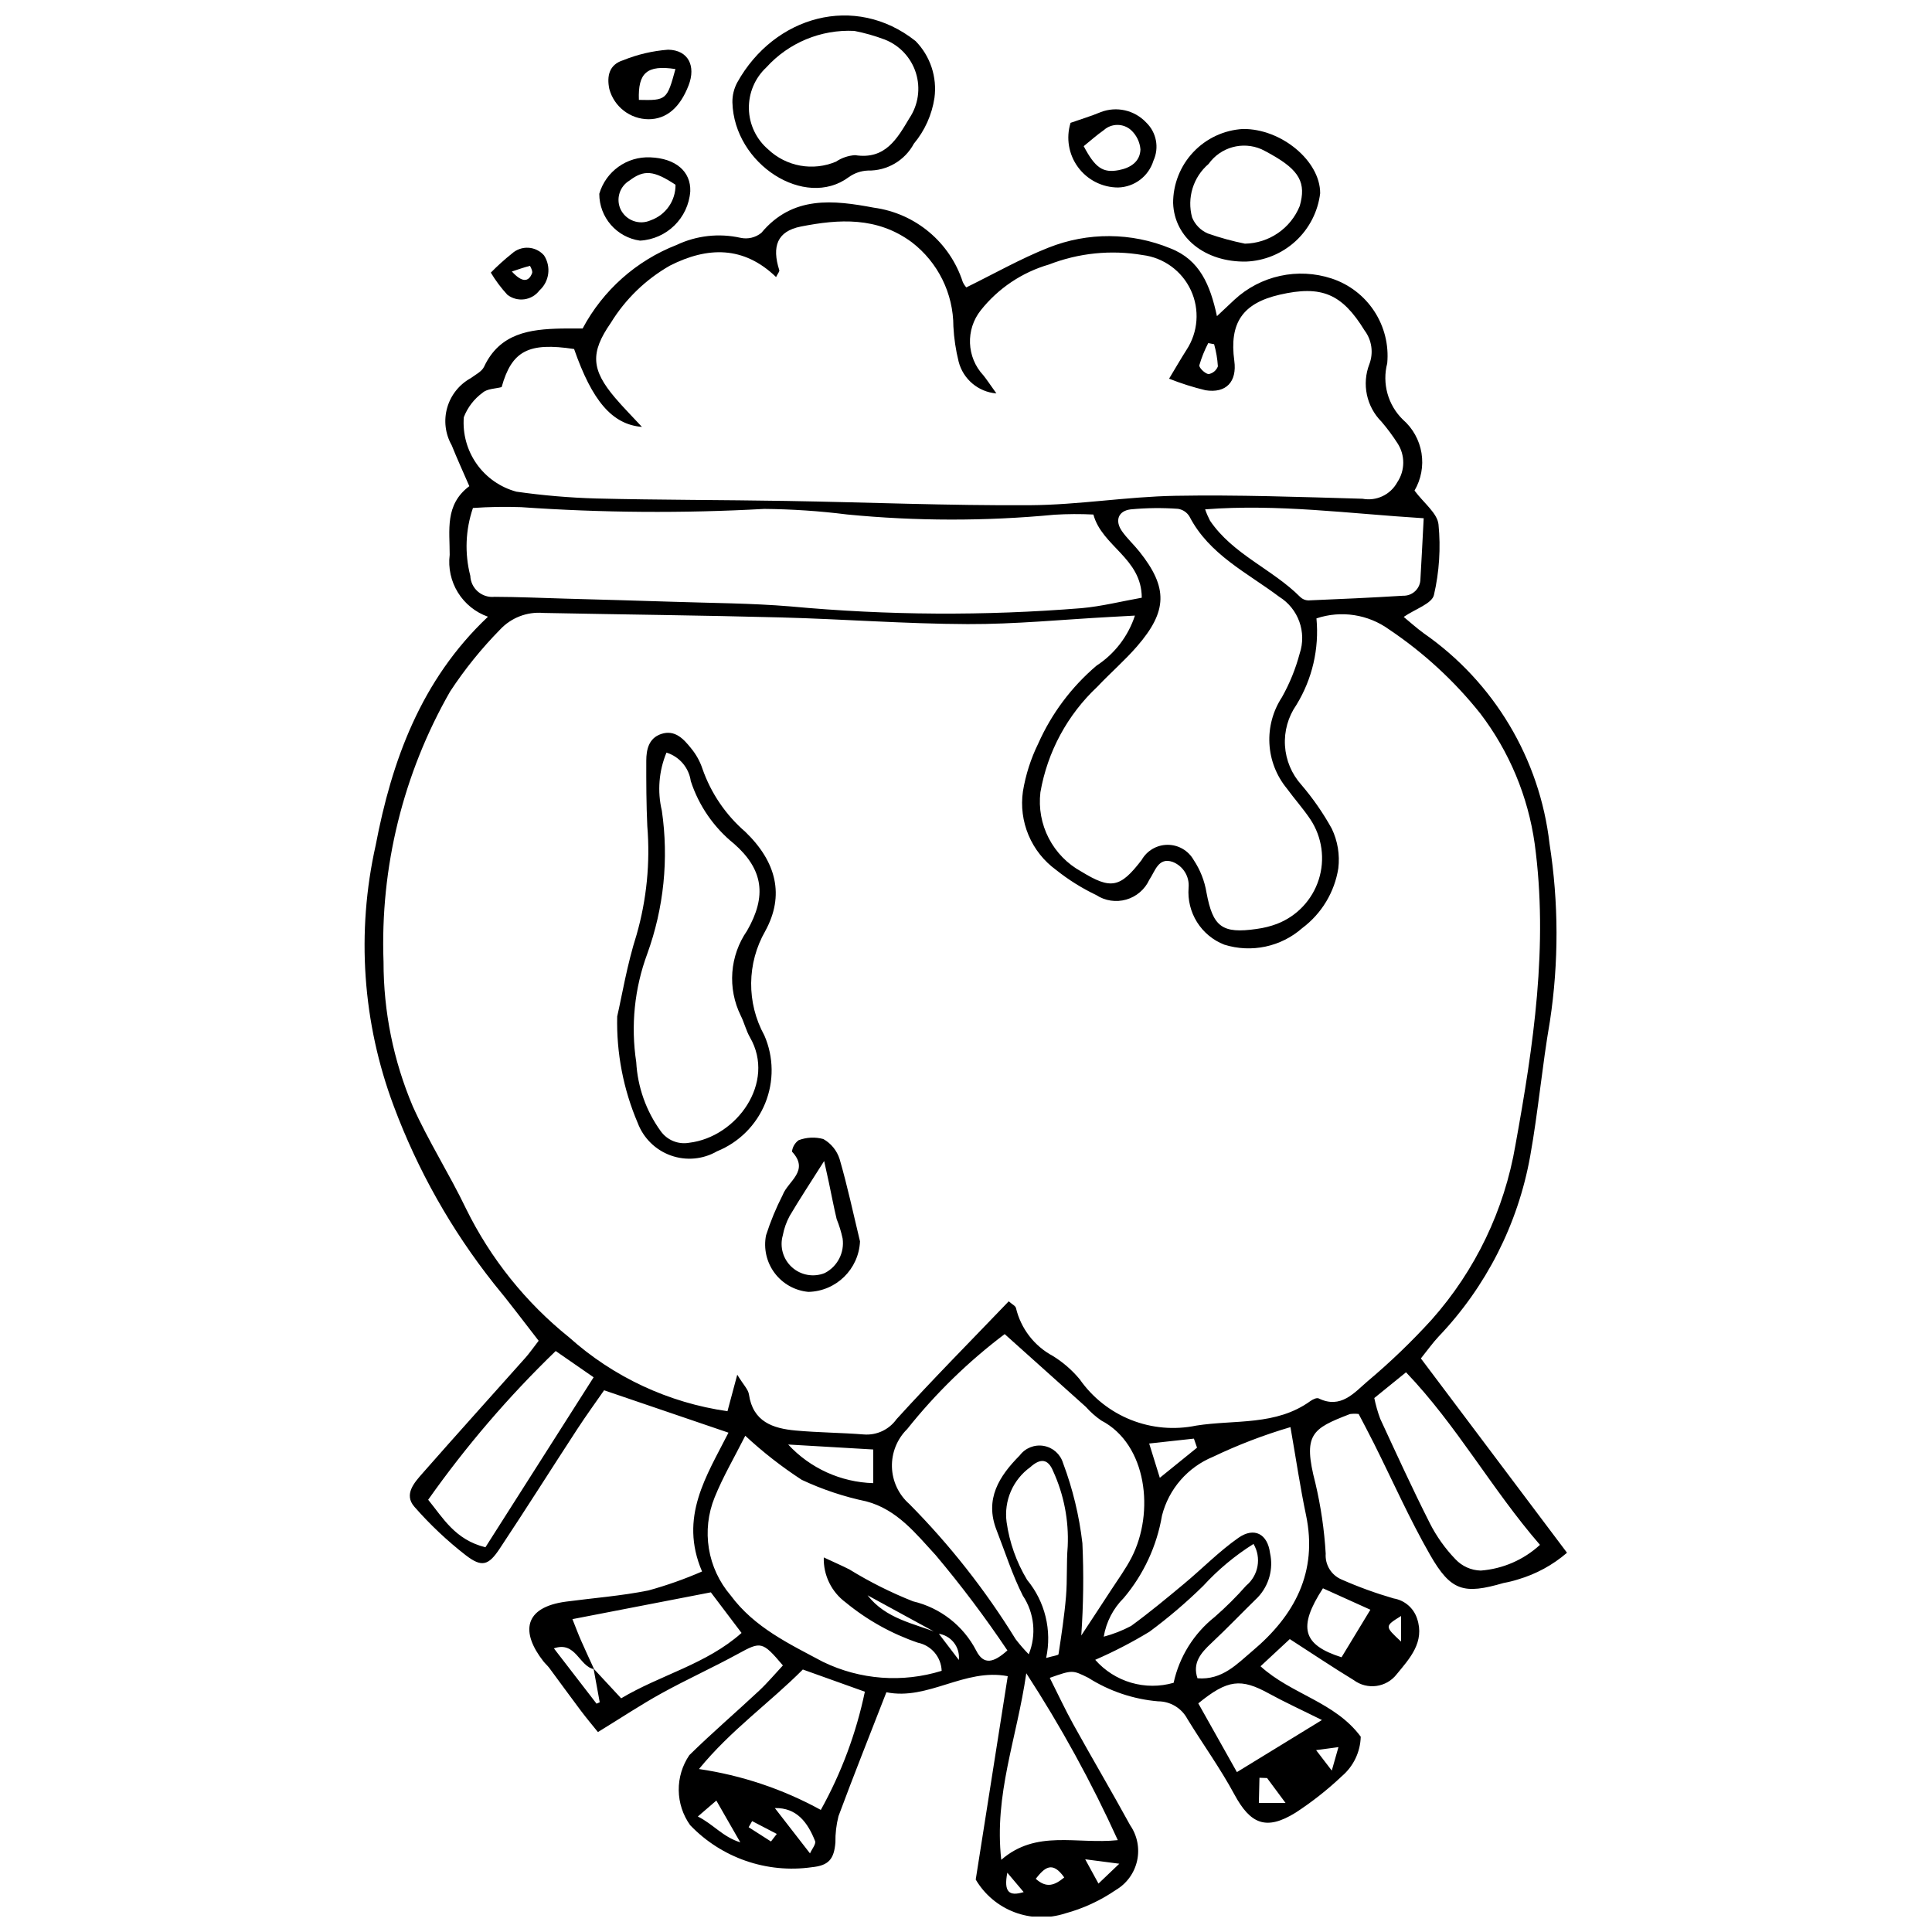 <?xml version="1.0" encoding="UTF-8"?>
<!-- The Best Svg Icon site in the world: iconSvg.co, Visit us! https://iconsvg.co -->
<svg width="800px" height="800px" version="1.1" viewBox="144 144 512 512" xmlns="http://www.w3.org/2000/svg">
 <defs>
  <clipPath id="b">
   <path d="m240 197h320v454.9h-320z"/>
  </clipPath>
  <clipPath id="a">
   <path d="m338 148.09h54v45.906h-54z"/>
  </clipPath>
 </defs>
 <g clip-path="url(#b)">
  <path d="m520.55 504c13.191 17.539 25.773 34.273 38.723 51.492-3.777 3.262-8.215 5.676-13.008 7.078-1.25 0.395-2.519 0.707-3.812 0.941-10.523 3.066-13.941 2.191-19.465-7.453-5.461-9.531-9.926-19.633-14.852-29.473-1.383-2.762-2.84-5.481-4.078-7.867h0.004c-0.773-0.09-1.551-0.082-2.32 0.023-10.098 3.894-12.535 5.312-9.141 18.348 1.438 6.121 2.352 12.352 2.723 18.629-0.211 2.938 1.461 5.688 4.164 6.848 4.496 1.988 9.121 3.668 13.844 5.035 2.891 0.48 5.277 2.523 6.199 5.305 2.117 6.246-1.945 10.602-5.394 14.785v0.004c-2.742 3.531-7.812 4.219-11.395 1.543-5.488-3.332-10.82-6.922-16.938-10.863l-7.754 7.203c8.223 7.481 19.711 9.41 26.559 18.66-0.105 4.027-1.914 7.82-4.973 10.438-3.809 3.609-7.941 6.867-12.34 9.727-7.762 4.785-11.926 3.012-16.188-4.887-3.723-6.906-8.363-13.312-12.465-20.02-1.535-2.856-4.519-4.633-7.762-4.629-6.566-0.562-12.902-2.703-18.469-6.234-4.176-2.055-4.133-2.141-10.215 0.012 2.106 4.184 4.043 8.355 6.266 12.371 4.957 8.949 10.152 17.766 15.066 26.734h0.004c1.875 2.746 2.527 6.148 1.801 9.395-0.73 3.246-2.769 6.047-5.641 7.727-4.098 2.812-8.641 4.91-13.441 6.207-4.379 1.422-9.113 1.305-13.414-0.328-4.305-1.629-7.926-4.684-10.262-8.652 2.734-17.363 5.543-35.195 8.488-53.895-11.465-2.203-21.09 6.512-32.164 4.258-4.441 11.414-8.707 22.105-12.711 32.887l0.008 0.004c-0.574 2.262-0.844 4.586-0.805 6.918-0.359 4.422-1.797 6.129-6.258 6.555v0.004c-11.918 1.691-23.922-2.461-32.246-11.156-1.926-2.699-2.981-5.926-3.016-9.242-0.039-3.316 0.945-6.562 2.809-9.305 5.981-5.883 12.371-11.344 18.5-17.082 2.25-2.109 4.238-4.492 6.293-6.691-5.445-6.438-5.844-6.379-11.844-3.098-6.676 3.652-13.625 6.797-20.285 10.469-5.434 2.996-10.617 6.445-16.887 10.289-1.211-1.508-2.949-3.566-4.566-5.715-2.812-3.734-5.543-7.527-8.328-11.281-0.469-0.629-1.086-1.145-1.57-1.766-5.965-7.621-5.312-14.305 6.027-15.809 7.266-0.961 14.609-1.512 21.777-2.953v0.004c4.863-1.34 9.625-3.023 14.25-5.039-6.164-14.418 1.191-25.305 7.004-36.785l-32.961-11.234c-2.121 3.062-4.703 6.606-7.098 10.273-6.887 10.551-13.609 21.211-20.578 31.707-2.953 4.453-4.731 5.008-8.957 1.754h-0.004c-4.945-3.84-9.508-8.145-13.629-12.855-2.902-3.301 0-6.438 2.211-8.957 9.012-10.254 18.16-20.387 27.238-30.582 1.039-1.168 1.926-2.465 3.473-4.461-3.914-5.008-7.758-10.195-11.875-15.148v-0.004c-11.254-14.207-20.207-30.09-26.539-47.07-8.281-22.074-9.941-46.086-4.777-69.09 4.238-22.188 11.875-43.695 29.758-60.566-3.309-1.168-6.117-3.434-7.961-6.414-1.844-2.984-2.617-6.508-2.184-9.992 0.027-6.461-1.363-13.273 5.203-18.195-1.578-3.648-3.219-7.207-4.672-10.84-1.715-3.023-2.144-6.606-1.191-9.949 0.949-3.34 3.199-6.164 6.246-7.836 1.242-0.93 2.918-1.734 3.516-3.008 4.184-8.93 12.125-9.965 20.539-10.141 1.82-0.039 3.644-0.004 5.586-0.004 5.394-10.133 14.242-17.996 24.938-22.16 5.258-2.481 11.188-3.144 16.863-1.887 1.957 0.441 4.008-0.035 5.566-1.301 8.301-9.961 19.145-8.68 29.816-6.676 5.375 0.727 10.441 2.957 14.605 6.434 4.168 3.477 7.266 8.059 8.945 13.223 0.234 0.535 0.555 1.035 0.949 1.469 7.367-3.609 14.375-7.606 21.797-10.543v0.004c10.383-4.133 21.965-4.062 32.297 0.199 7.769 3.027 10.547 9.695 12.328 17.961 1.793-1.68 3.227-3.012 4.644-4.359 3.402-3.148 7.578-5.324 12.105-6.312 4.523-0.988 9.23-0.75 13.633 0.691 4.641 1.523 8.625 4.574 11.301 8.656 2.68 4.086 3.894 8.953 3.445 13.816-0.688 2.633-0.664 5.402 0.066 8.023 0.73 2.625 2.141 5.008 4.09 6.906 2.621 2.285 4.363 5.418 4.926 8.852 0.559 3.434-0.094 6.953-1.852 9.957 2.481 3.328 6.055 5.984 6.359 8.977 0.617 6.258 0.207 12.57-1.211 18.695-0.531 2.293-4.926 3.688-8.012 5.805 1.516 1.242 3.352 2.914 5.352 4.363h-0.004c18.594 12.941 30.727 33.254 33.301 55.758 2.43 15.574 2.465 31.43 0.102 47.016-2.066 11.875-3.102 23.93-5.234 35.793v-0.004c-3.227 17.973-11.672 34.598-24.281 47.801-1.582 1.688-2.926 3.598-4.684 5.789zm-127.87 72.793 5.422 7.117c0.375-3.461-2.113-6.582-5.574-6.984l-18.617-10.156c4.84 6.231 12.141 7.418 18.77 10.023zm-91.383 9.395 7.316 7.883c10.469-6.246 22.527-8.996 31.906-17.324l-8.137-10.762-36.68 7.102c0.84 2.102 1.5 3.883 2.262 5.621 1.121 2.562 2.316 5.098 3.477 7.641-3.973-0.703-4.816-7.535-10.652-5.516l11.301 14.656 0.844-0.363zm110.03-97.324c0.859 0.773 1.805 1.203 1.918 1.789 1.293 5.434 4.848 10.055 9.773 12.691 2.688 1.66 5.086 3.746 7.109 6.172 3.383 4.844 8.113 8.59 13.605 10.773 5.492 2.184 11.504 2.707 17.293 1.508 10.238-1.617 21.105 0.117 30.266-6.516 0.598-0.434 1.664-0.934 2.164-0.691 5.883 2.883 9.43-1.512 12.969-4.539 6.023-5.059 11.703-10.52 16.996-16.34 11.578-13.039 19.262-29.066 22.188-46.262 4.789-26.398 8.754-52.895 5.102-79.848-1.766-12.539-6.723-24.414-14.395-34.492-6.867-8.625-15.023-16.141-24.18-22.289-5.57-4.027-12.742-5.121-19.262-2.938 0.762 8.016-1.102 16.062-5.312 22.926-2.199 3.164-3.266 6.973-3.027 10.816 0.238 3.844 1.77 7.496 4.344 10.359 3.066 3.59 5.766 7.477 8.051 11.605 1.566 3.266 2.172 6.91 1.742 10.508-0.996 6.328-4.426 12.02-9.559 15.859-5.648 4.977-13.488 6.641-20.672 4.387-2.984-1.164-5.516-3.262-7.219-5.977-1.699-2.715-2.481-5.902-2.231-9.098 0.285-2.984-1.453-5.789-4.25-6.863-3.789-1.281-4.609 2.469-6.156 4.738-1.176 2.559-3.41 4.477-6.113 5.254-2.707 0.777-5.617 0.34-7.973-1.203-3.793-1.809-7.367-4.051-10.648-6.672-3.215-2.344-5.734-5.519-7.277-9.188s-2.055-7.688-1.484-11.625c0.727-4.398 2.094-8.668 4.059-12.668 3.535-7.949 8.812-14.996 15.438-20.629 4.809-3.133 8.398-7.816 10.18-13.27-2.582 0.141-4.606 0.254-6.625 0.363-12.578 0.68-25.16 1.941-37.734 1.891-16.504-0.062-33-1.332-49.504-1.77-20.984-0.555-41.977-0.77-62.965-1.191l-0.004-0.004c-4.262-0.352-8.453 1.262-11.379 4.383-4.953 5.035-9.402 10.547-13.277 16.449-12.453 21.773-18.562 46.598-17.637 71.66-0.012 13.145 2.621 26.156 7.746 38.258 4.164 9.289 9.711 17.953 14.121 27.145 6.5 13.223 15.82 24.859 27.309 34.082 11.746 10.535 26.352 17.352 41.973 19.578l2.59-9.672c1.652 2.711 2.898 3.894 3.098 5.231 1.07 7.266 6.356 9.012 12.375 9.562 6.012 0.547 12.07 0.566 18.09 1.043h-0.004c3.391 0.262 6.668-1.273 8.641-4.039 9.633-10.605 19.727-20.793 29.75-31.25zm42.492-244.51c1.707-2.828 3.109-5.266 4.617-7.633v0.004c3.09-4.715 3.531-10.688 1.16-15.801-2.367-5.117-7.207-8.645-12.801-9.336-8.344-1.422-16.914-0.555-24.801 2.508-7.129 2.07-13.438 6.297-18.059 12.105-4.094 5.133-3.801 12.492 0.684 17.285 0.871 1.074 1.621 2.242 3.441 4.781v-0.004c-4.793-0.383-8.816-3.769-10.012-8.426-0.762-3.055-1.227-6.176-1.391-9.316-0.004-8.75-4.078-16.996-11.016-22.32-9.199-6.805-19.32-6.152-29.391-4.168-6.328 1.246-7.727 5.301-5.734 11.562 0.109 0.348-0.395 0.891-0.848 1.828-8.59-8.293-18.164-8.082-28.113-3.039h-0.004c-6.43 3.668-11.828 8.898-15.699 15.211-5.465 7.879-5.168 12.371 1.141 19.812 2.148 2.531 4.5 4.887 7.133 7.727-7.918-0.625-13.211-6.953-17.984-20.641-12.059-1.836-16.512 0.449-19.203 10.094-1.613 0.43-3.793 0.402-5.019 1.469h0.004c-2.262 1.641-4.004 3.902-5.008 6.512-0.34 4.398 0.867 8.777 3.41 12.383 2.547 3.602 6.273 6.203 10.531 7.348 7.008 1 14.066 1.602 21.141 1.805 16.785 0.406 33.578 0.367 50.363 0.648 21.543 0.359 43.086 1.266 64.621 1.133 12.824-0.078 25.629-2.266 38.461-2.492 16.539-0.293 33.098 0.312 49.637 0.781 3.684 0.695 7.398-1.059 9.199-4.344 2.109-3.129 2.137-7.219 0.07-10.375-1.277-1.988-2.691-3.891-4.223-5.688-4.004-4.008-5.269-10-3.223-15.281 1.129-3 0.645-6.371-1.289-8.93-5.965-9.719-11.398-12.008-22.461-9.465-9.84 2.262-13.418 7.465-12.047 17.539 0.75 5.519-2.16 8.676-7.664 7.785v-0.004c-3.277-0.789-6.496-1.809-9.625-3.059zm-34.102 109.61c-0.492 4.184 0.273 8.422 2.207 12.164 1.934 3.742 4.941 6.824 8.637 8.844 7.856 4.809 10.293 4.34 15.98-3.062 1.406-2.484 4.043-4.023 6.898-4.023 2.856 0 5.492 1.535 6.898 4.023 1.73 2.602 2.887 5.539 3.394 8.625 1.695 9.07 4.086 10.988 13.332 9.641l0.004-0.004c1.816-0.238 3.598-0.68 5.312-1.324 5.289-2.023 9.371-6.34 11.098-11.73 1.723-5.391 0.906-11.273-2.223-15.992-1.891-2.828-4.191-5.379-6.195-8.133-2.781-3.367-4.41-7.535-4.648-11.895-0.238-4.359 0.926-8.684 3.32-12.332 2.047-3.644 3.625-7.531 4.699-11.574 1.898-5.668-0.352-11.895-5.434-15.043-8.488-6.387-18.547-11.152-23.777-21.273-0.66-1.094-1.77-1.836-3.031-2.031-4.188-0.301-8.391-0.25-12.566 0.148-3.332 0.41-4.211 3.047-2.277 5.793 1.352 1.922 3.129 3.535 4.598 5.379 7.594 9.535 7.516 15.766-0.645 25.16-3.258 3.75-7.055 7.031-10.473 10.648v0.004c-7.945 7.438-13.25 17.266-15.109 27.988zm14.043-73.609c-3.43-0.172-6.871-0.156-10.305 0.051-18.285 1.742-36.695 1.719-54.977-0.066-7.281-0.918-14.613-1.406-21.953-1.473-21.465 1.191-42.984 1.035-64.43-0.465-4.258-0.148-8.516-0.078-12.762 0.219-1.984 5.797-2.227 12.051-0.695 17.988 0.062 1.605 0.789 3.113 2.004 4.164 1.215 1.055 2.812 1.559 4.41 1.391 6.262 0.02 12.523 0.301 18.785 0.48 9.43 0.27 18.863 0.508 28.293 0.824 10.473 0.352 20.977 0.371 31.406 1.242h-0.004c25.625 2.375 51.406 2.527 77.059 0.461 5.344-0.477 10.609-1.816 15.988-2.769-0.02-10.516-10.527-13.574-12.82-22.047zm-17.133 302.05c2.086-5.117 1.5-10.938-1.566-15.539-2.805-5.555-4.699-11.57-6.973-17.395-3.203-8.203 0.711-14.289 6.133-19.75v0.004c1.469-1.984 3.934-2.969 6.363-2.547 2.434 0.422 4.418 2.18 5.133 4.543 2.57 6.844 4.293 13.98 5.129 21.246 0.375 8.152 0.273 16.32-0.301 24.461 3.07-4.68 5.5-8.34 7.887-12.023 1.855-2.863 3.894-5.633 5.449-8.656 6.129-11.926 4.113-29.977-8.031-36.297l0.004 0.004c-1.508-1.039-2.883-2.258-4.098-3.625-7.141-6.406-14.289-12.809-21.508-19.281h0.004c-9.633 7.269-18.312 15.723-25.828 25.16-2.691 2.644-4.156 6.285-4.051 10.055 0.105 3.769 1.773 7.324 4.606 9.812 10.727 10.832 20.18 22.852 28.176 35.828 1.078 1.402 2.234 2.738 3.473 4zm-75.125-57.914c-2.879 5.723-5.918 10.875-8.129 16.359-1.734 4.293-2.258 8.977-1.512 13.543 0.746 4.57 2.731 8.844 5.738 12.363 6.344 8.59 15.594 12.895 24.516 17.664v-0.004c9.797 4.754 21.035 5.602 31.434 2.371-0.125-3.641-2.731-6.723-6.301-7.453-6.961-2.379-13.438-5.988-19.117-10.66-3.785-2.781-5.965-7.246-5.824-11.941 2.938 1.371 4.906 2.223 6.809 3.191v0.004c5.359 3.297 10.996 6.121 16.848 8.441 7.223 1.699 13.34 6.473 16.746 13.066 1.984 3.926 4.648 3.195 8.258-0.055-5.871-8.754-12.215-17.184-19-25.246-5.18-5.606-10.191-12.098-18.406-14.258-5.902-1.234-11.645-3.152-17.105-5.711-5.309-3.457-10.312-7.363-14.953-11.676zm144.48-2.289c-7.039 2.074-13.902 4.703-20.523 7.867-6.715 2.762-11.727 8.535-13.52 15.57-1.363 8.051-4.859 15.59-10.129 21.836-2.801 2.777-4.66 6.367-5.309 10.262 2.519-0.668 4.953-1.621 7.254-2.844 4.844-3.531 9.469-7.375 14.078-11.215 4.824-4.016 9.258-8.566 14.375-12.148 4.176-2.922 7.719-1.023 8.359 4.055h0.004c0.926 4.191-0.277 8.566-3.215 11.695-4.141 4.035-8.129 8.223-12.348 12.176-2.797 2.617-5.039 5.234-3.668 9.301 6.59 0.547 10.531-3.848 14.559-7.231 11.129-9.344 17.406-20.867 14.195-36.078-1.508-7.152-2.566-14.398-4.113-23.246zm35.309-240.86c-20.082-1.258-38.633-3.844-57.922-2.359v-0.004c0.359 1.035 0.797 2.039 1.301 3.012 6.082 8.969 16.523 12.805 23.922 20.238l-0.004-0.004c0.562 0.547 1.312 0.863 2.094 0.891 8.379-0.348 16.758-0.723 25.129-1.242 1.207 0.043 2.383-0.406 3.254-1.246 0.871-0.84 1.363-2 1.363-3.207 0.293-4.914 0.531-9.828 0.863-16.078zm30.816 272.06c-12.828-14.801-21.996-31.621-35.496-45.73l-8.41 6.82c0.379 1.863 0.902 3.695 1.562 5.481 4.289 9.266 8.535 18.562 13.145 27.672h-0.004c1.781 3.512 4.074 6.738 6.809 9.574 1.742 1.855 4.156 2.934 6.699 3 5.852-0.445 11.379-2.848 15.695-6.816zm-250.79-44.406-10.051-6.961c-12.477 12.051-23.793 25.246-33.797 39.414 3.922 4.797 7.121 10.605 15.176 12.594 9.34-14.676 18.695-29.375 28.672-45.047zm55.445 77.441c-8.836 8.879-19.086 16.043-27.527 26.375 11.32 1.656 22.258 5.328 32.289 10.836 5.449-9.793 9.383-20.355 11.672-31.328zm83.469 45.223c-6.965-15.328-15.074-30.113-24.254-44.227-2.504 17.355-8.578 32.09-6.633 49.438 9.32-8.102 19.953-4.051 30.887-5.211zm-18.996-48.277c1.961-0.574 3.238-0.695 3.285-1.004 0.77-5.09 1.555-10.191 1.984-15.32 0.367-4.406 0.09-8.863 0.449-13.27v0.004c0.316-6.848-1.004-13.672-3.852-19.902-1.336-3.289-3.352-3.527-6.07-1.07l0.004-0.004c-2.262 1.629-4.039 3.84-5.148 6.398-1.105 2.559-1.496 5.367-1.133 8.133 0.762 5.426 2.613 10.641 5.441 15.336 4.762 5.762 6.621 13.391 5.043 20.699zm54.961-30.223c-4.922 3.09-9.402 6.824-13.328 11.109-4.461 4.379-9.223 8.441-14.254 12.16-4.613 2.801-9.418 5.289-14.371 7.441 2.531 2.879 5.828 4.984 9.508 6.062 3.68 1.078 7.59 1.086 11.273 0.027 1.508-6.898 5.352-13.059 10.879-17.449 2.961-2.582 5.754-5.359 8.352-8.309 3.269-2.707 4.09-7.387 1.941-11.043zm-4.402 60.469 22.531-13.805c-5.379-2.676-9.82-4.703-14.086-7.043-7.356-4.039-10.895-3.731-18.68 2.629zm22.801-48.711c-6.723 10.352-5.394 14.996 4.926 18.277 2.387-3.934 4.848-7.988 7.644-12.598zm-119.18-27.867v-8.922l-22.539-1.316c5.832 6.301 13.957 9.988 22.539 10.238zm85.812-9.402-0.832-2.398-11.852 1.297 2.82 9.086zm-102.57 107.52c0.5-1.137 1.652-2.492 1.344-3.273-1.953-4.953-4.891-8.879-10.66-8.734 2.996 3.859 5.93 7.644 9.316 12.008zm-24.82-13.996-4.902 4.219c4.156 2.082 6.531 5.363 11.254 6.856zm145.95-5.973-2.019-0.07-0.16 6.676 7.074-0.004c-2.246-3.031-3.57-4.816-4.894-6.602zm-14.035-379.98-1.555-0.297c-0.98 1.871-1.77 3.84-2.359 5.867-0.133 0.648 1.473 2.211 2.434 2.356 1.133-0.195 2.078-0.977 2.481-2.055-0.125-1.988-0.461-3.953-1-5.871zm-34.164 401.51 3.519 6.438 5.519-5.262c-3.438-0.445-5.562-0.723-9.039-1.176zm-13.105 5.168c2.906 2.621 5.051 1.699 7.551-0.355-3.176-4.512-5.219-2.594-7.551 0.355zm-70.168-9.883 1.539-2.004-6.531-3.398-0.926 1.617zm148.62-18.793 1.766-6.215-5.922 0.797zm18.359-40.965c-4.367 2.715-4.367 2.715 0 6.777zm-100.01 73.164-4.336-5.133c-0.973 5.043 0.387 6.352 4.336 5.133z"/>
 </g>
 <g clip-path="url(#a)">
  <path d="m391.64 169.95c-0.676 4.469-2.562 8.664-5.457 12.129-2.41 4.484-7.129 7.234-12.215 7.121-1.844 0.082-3.617 0.707-5.106 1.793-11.531 8.496-30.32-3.43-30.766-19.852-0.031-1.844 0.41-3.66 1.281-5.281 9.777-17.609 31.172-23.73 47.246-10.992v-0.004c3.91 3.988 5.762 9.555 5.016 15.086zm-21.254-17.762c-8.82-0.426-17.367 3.121-23.297 9.668-3.035 2.832-4.715 6.824-4.625 10.973 0.09 4.148 1.949 8.062 5.106 10.758 2.356 2.231 5.312 3.727 8.504 4.305 3.195 0.578 6.488 0.211 9.477-1.055 1.504-1.008 3.25-1.602 5.055-1.719 8.02 1.254 11.152-4.375 14.391-9.797 2.363-3.527 3-7.938 1.727-11.992-1.273-4.051-4.312-7.309-8.27-8.852-2.621-0.988-5.316-1.754-8.066-2.289z"/>
 </g>
 <path d="m473.38 178.18c10.168-0.109 20.488 8.465 20.477 17.016h0.004c-0.586 4.859-2.883 9.355-6.477 12.676-3.598 3.32-8.258 5.254-13.148 5.449-10.855 0.191-19-6.316-19.344-15.453h-0.004c-0.023-5.023 1.883-9.867 5.324-13.527 3.438-3.664 8.152-5.867 13.168-6.16zm0.543 30.395c3.133-0.059 6.176-1.035 8.758-2.809 2.582-1.773 4.586-4.266 5.762-7.168 1.75-6.109-0.059-9.434-7.41-13.594-0.906-0.512-1.812-1.035-2.758-1.469-5-2.156-10.824-0.527-13.98 3.906-4.082 3.481-5.789 9.008-4.375 14.18 0.777 1.922 2.289 3.457 4.199 4.262 3.203 1.125 6.481 2.023 9.805 2.691z"/>
 <path d="m313.61 207.77c-6.191-0.863-10.797-6.164-10.793-12.418 1.746-5.953 7.336-9.941 13.535-9.652 6.691 0.262 10.758 3.723 10.578 9-0.523 7.086-6.227 12.68-13.32 13.07zm9.41-14.805c-5.793-3.852-8.383-4.008-12.215-1.105-2.582 1.551-3.602 4.789-2.375 7.543 1.406 3.012 4.965 4.34 7.996 2.984 3.992-1.398 6.648-5.191 6.594-9.422z"/>
 <path d="m427.71 176.55c2.781-0.977 5.43-1.773 7.973-2.828h-0.004c4.207-1.633 8.984-0.547 12.07 2.742 2.723 2.617 3.496 6.668 1.93 10.102-1.27 4.141-5.039 7.008-9.367 7.121-4.195-0.004-8.141-2.004-10.629-5.387-2.484-3.383-3.219-7.742-1.973-11.75zm3.484 6.188c3.043 5.762 5.098 7.148 9.285 6.352 3.117-0.59 5.637-2.234 5.75-5.473l0.004-0.004c-0.156-1.969-1.051-3.809-2.504-5.144-2.066-1.832-5.176-1.82-7.227 0.027-1.859 1.301-3.559 2.828-5.309 4.238z"/>
 <path d="m315.86 175.6c-4.879-0.035-9.129-3.324-10.387-8.035-0.699-3.414-0.039-6.441 3.656-7.598l-0.004 0.004c3.809-1.547 7.832-2.488 11.93-2.801 5.375 0.094 7.402 4.328 5.441 9.43-2.289 5.945-5.894 8.996-10.637 9zm7.133-13.301c-7.559-1.152-9.949 1.008-9.68 8.172 7.273 0.168 7.461 0.016 9.68-8.172z"/>
 <path d="m274.07 216.25c1.766-1.801 3.641-3.496 5.613-5.066 1.188-1.07 2.758-1.621 4.352-1.527 1.598 0.094 3.09 0.828 4.141 2.031 1.934 2.981 1.41 6.926-1.234 9.301-0.969 1.281-2.41 2.117-4.004 2.332-1.59 0.211-3.199-0.219-4.473-1.195-1.664-1.805-3.133-3.769-4.394-5.875zm5.578-0.297c2.617 2.875 4.438 2.922 5.375 0.391 0.191-0.516-0.547-1.906-0.59-1.895-1.613 0.426-3.195 0.973-4.781 1.504z"/>
 <path d="m307.56 413.38c1.246-5.398 2.606-13.715 5.141-21.656 2.676-9.352 3.637-19.109 2.84-28.805-0.266-5.769-0.285-11.555-0.27-17.336 0.008-3.004 0.691-5.973 3.938-7.066 3.637-1.223 5.938 1.301 7.91 3.754h-0.004c1.348 1.617 2.379 3.473 3.043 5.469 2.258 6.469 6.176 12.23 11.363 16.707 8.266 7.973 10.438 16.859 5.293 26.266h0.004c-4.91 8.551-5.008 19.043-0.258 27.684 2.496 5.723 2.574 12.215 0.215 17.996s-6.957 10.363-12.746 12.707c-3.719 2.152-8.199 2.562-12.25 1.117-4.051-1.445-7.262-4.598-8.777-8.621-3.809-8.91-5.664-18.527-5.441-28.215zm13.062-69.93c-2.023 4.871-2.449 10.258-1.227 15.391 1.863 12.773 0.535 25.809-3.867 37.941-3.391 9.16-4.394 19.035-2.918 28.691 0.363 6.606 2.621 12.965 6.504 18.316 1.711 2.383 4.641 3.57 7.527 3.055 12.613-1.508 23.02-15.973 16.113-27.926-1.039-1.801-1.516-3.914-2.457-5.781-1.746-3.555-2.512-7.512-2.219-11.461 0.293-3.945 1.637-7.746 3.891-11.004 5.305-9.219 4.297-16.273-3.453-23.078h-0.004c-5.34-4.305-9.316-10.066-11.445-16.59-0.504-3.555-3.016-6.496-6.445-7.555z"/>
 <path d="m371.91 472.98c-0.336 7.359-6.301 13.203-13.66 13.383-3.562-0.316-6.816-2.133-8.961-4.992-2.144-2.859-2.973-6.496-2.281-10 1.18-3.688 2.66-7.269 4.426-10.715 1.379-3.641 7.211-6.383 2.449-11.465v-0.004c0.137-1.211 0.777-2.309 1.77-3.023 2.094-0.789 4.387-0.898 6.543-0.305 2.055 1.16 3.594 3.055 4.309 5.305 2.09 7.188 3.644 14.531 5.406 21.816zm-9.504-21.297c-3.672 5.809-6.527 10.125-9.152 14.578v0.004c-0.863 1.602-1.473 3.328-1.805 5.117-0.871 3.055 0.078 6.34 2.438 8.461 2.363 2.125 5.731 2.719 8.676 1.531 3.371-1.73 5.269-5.406 4.738-9.156-0.379-1.762-0.906-3.484-1.582-5.152-0.77-3.219-1.379-6.477-2.066-9.715-0.301-1.426-0.625-2.844-1.246-5.664z"/>
</svg>
